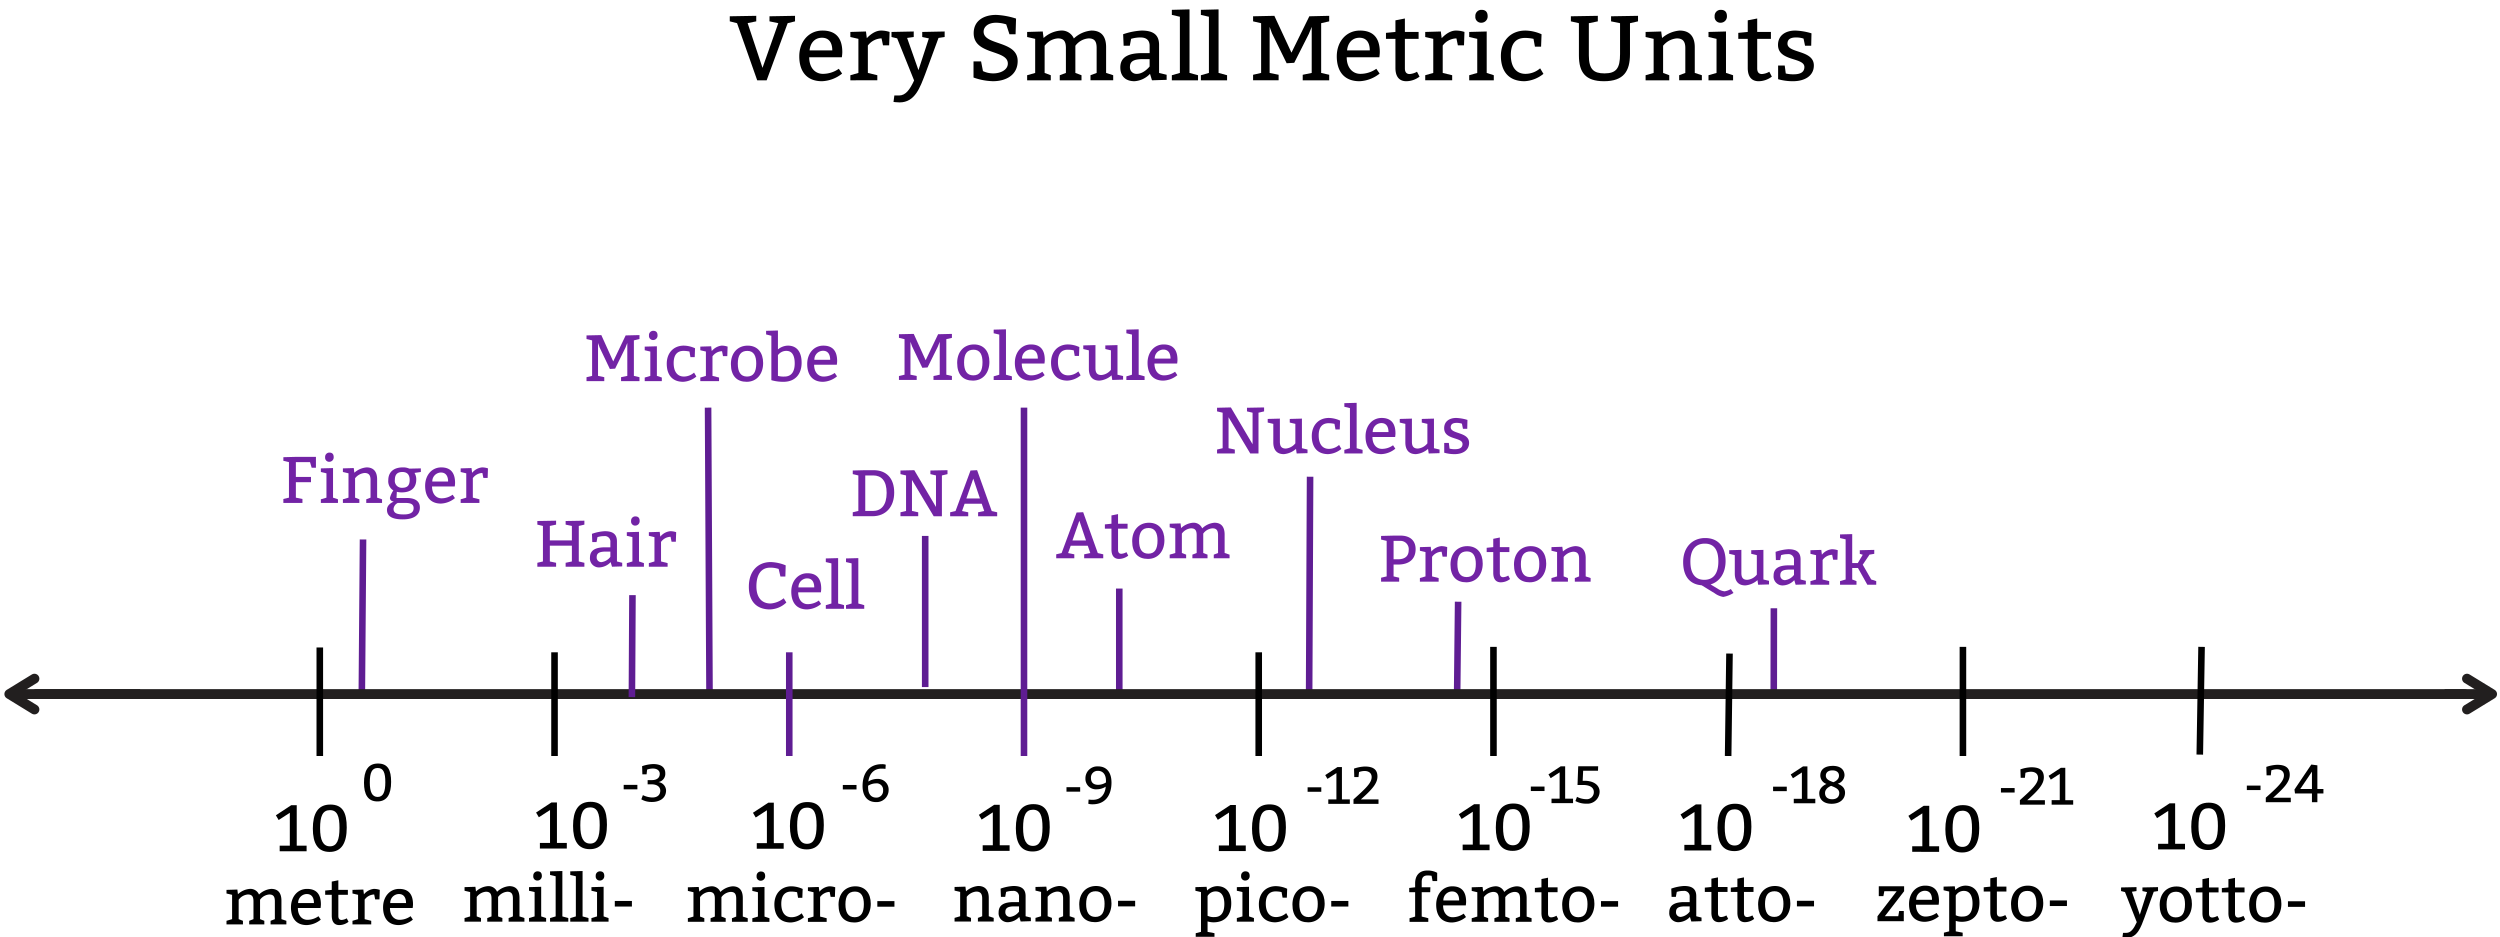 <svg xmlns="http://www.w3.org/2000/svg" width="760" height="285" viewBox="0 0 760 285"><path d="M526.979,180.266a8.869,8.869,0,0,1-3.1,1.2,6.087,6.087,0,0,1-2.6-1.1l-3.981-2.441c-3.581-.26-5.621-2.72-5.621-7.061,0-4.4,2.7-7.3,6.7-7.3s6.2,2.7,6.2,7c0,3.6-1.74,6.262-4.56,7.1l2.16,1.3a4.669,4.669,0,0,0,2.1.8,5.363,5.363,0,0,0,1.9-.7Zm-13.1-9.5c0,3.5,1.4,5.5,4.2,5.5s4.3-1.9,4.3-5.6c0-3.5-1.3-5.4-4.1-5.4S513.875,167.064,513.875,170.764Z" fill="#7223a5"/><path d="M537.777,177.666l-3.3.1-.2-1.4a6.392,6.392,0,0,1-3.7,1.6c-2.2,0-3.2-1.38-3.2-3.581v-5.621l-1.7-.4v-1.1l3.7-.1v7.021c0,1.4.5,2.08,1.8,2.08a4.147,4.147,0,0,0,2.9-1.58v-5.921l-1.7-.4v-1.1l3.7-.1v9l1.7.4Z" fill="#7223a5"/><path d="M539.775,167.764a14.033,14.033,0,0,1,3.9-.8c2.32,0,3.7.8,3.7,3.1v6.1l1.6.4v1.1l-3.1.1-.42-1.4a4.946,4.946,0,0,1-3.281,1.6,2.737,2.737,0,0,1-3-3c0-2.3,1.8-3.1,4.6-3.1h1.6v-1.6a1.663,1.663,0,0,0-1.9-1.8,6.458,6.458,0,0,0-2.021.3l-.28,1.5h-1.3Zm4.2,5.4c-2,0-2.761.5-2.761,1.7a1.387,1.387,0,0,0,1.461,1.5,4.057,4.057,0,0,0,2.7-1.6v-1.6Z" fill="#7223a5"/><path d="M553.856,168.624a4.5,4.5,0,0,1,3.02-1.66,5.7,5.7,0,0,1,1.8.3l-.1,2.9h-1.3l-.3-1.5a3.69,3.69,0,0,0-2.9,1.56v5.942l2,.5v1.1h-5.7v-1.1l1.7-.5v-7.4l-1.7-.4v-1.1l3.3-.1Z" fill="#7223a5"/><path d="M566.275,168.644l-.9-.28v-1.1l4.4-.1v1.2l-1.419.24h-.021l-2.061,3.061,2.582,4.5h.019l1.5.5v1.1h-2.7l-2.86-5.1h-1.741v3.5l1.3.5v1.1h-5v-1.1l1.7-.5v-12.2l-1.7-.4v-1.1l3.7-.1v8.8h1.7Z" fill="#7223a5"/><path d="M421.547,164.424l-1.7-.4v-1.1l3.8-.1h2.1c3,0,4.6,1.6,4.6,4.1,0,3.1-2,4.7-5.4,4.7h-1.3v3.6l1.7.4v1.2h-5.5v-1.2l1.7-.4Zm3.4,5.6c2.2,0,3.3-1,3.3-2.8a2.523,2.523,0,0,0-2.6-2.8h-2v5.6Z" fill="#7223a5"/><path d="M435.127,167.685a4.5,4.5,0,0,1,3.021-1.66,5.675,5.675,0,0,1,1.8.3l-.1,2.9h-1.3l-.3-1.5a3.687,3.687,0,0,0-2.9,1.561v5.941l2,.5v1.1h-5.7v-1.1l1.7-.5v-7.4l-1.7-.4v-1.1l3.3-.1Z" fill="#7223a5"/><path d="M450.748,171.327c0,3.4-2,5.7-5,5.7s-4.8-1.8-4.8-5.4c0-3.4,2.1-5.6,5.1-5.6S450.748,168.126,450.748,171.327Zm-7.7.2c0,2.4.8,3.9,2.8,3.9s2.8-1.4,2.8-4c0-2.2-.7-3.8-2.7-3.8S443.046,168.925,443.046,171.526Z" fill="#7223a5"/><path d="M458.848,167.826h-2.9v6.421c0,.921.44,1.22,1,1.22a3.56,3.56,0,0,0,1.561-.5l.54,1.06a4.62,4.62,0,0,1-2.8,1c-1.2,0-2.3-.66-2.3-2.9v-6.3h-2v-1.3l2-.2V163.8l2-.4v2.92h2.9Z" fill="#7223a5"/><path d="M470.048,171.327c0,3.4-2,5.7-5,5.7s-4.8-1.8-4.8-5.4c0-3.4,2.1-5.6,5.1-5.6S470.048,168.126,470.048,171.327Zm-7.7.2c0,2.4.8,3.9,2.8,3.9s2.8-1.4,2.8-4c0-2.2-.7-3.8-2.7-3.8S462.346,168.925,462.346,171.526Z" fill="#7223a5"/><path d="M475.127,167.645a6.4,6.4,0,0,1,3.721-1.62c2.2,0,3.2,1.4,3.2,3.6v5.6l1.5.5v1.1h-4.8v-1.1l1.3-.5v-5.4c0-1.4-.5-2.1-1.8-2.1a4.138,4.138,0,0,0-2.9,1.6v5.9l1.3.5v1.1h-5v-1.1l1.7-.5v-7.4l-1.7-.4v-1.1l3.3-.1Z" fill="#7223a5"/><path d="M375.383,136.659v1.2h-5.4v-1.2l1.7-.4v-10.8l-1.7-.4v-1.1l4.2-.1,6.6,11.183v-9.582l-1.7-.4v-1.1l5.2-.1v1.2l-1.7.4v12.4h-2.5l-6.6-11.022v9.421Z" fill="#7223a5"/><path d="M397.484,137.759l-3.3.1-.2-1.4a6.386,6.386,0,0,1-3.7,1.6c-2.2,0-3.2-1.38-3.2-3.581v-5.621l-1.7-.4v-1.1l3.7-.1v7.021c0,1.4.5,2.08,1.8,2.08a4.147,4.147,0,0,0,2.9-1.58v-5.922l-1.7-.4v-1.1l3.7-.1v9l1.7.4Z" fill="#7223a5"/><path d="M405.683,128.857a8.253,8.253,0,0,0-1.8-.2c-1.9,0-3,1.2-3,3.7,0,2.7,1.2,4.1,3.1,4.1a4.686,4.686,0,0,0,3.1-1.2l.7,1.2a6.812,6.812,0,0,1-4,1.6c-3.3,0-5-2.1-5-5.5,0-3.2,2-5.5,5.2-5.5a8.578,8.578,0,0,1,3.4.8l-.1,2.7h-1.3Z" fill="#7223a5"/><path d="M414.223,137.859h-5.541v-1.1l1.7-.5v-12.2l-1.7-.4v-1.1l3.741-.1v13.8l1.8.5Z" fill="#7223a5"/><path d="M417.222,132.858c0,2.2,1.18,3.6,2.9,3.6a5.769,5.769,0,0,0,3.361-1.1l.7,1.04a7.137,7.137,0,0,1-4.261,1.66c-3.2,0-4.8-2.1-4.8-5.4,0-3.2,2-5.6,4.9-5.6s4.2,1.7,4.2,4.7a8.745,8.745,0,0,1-.1,1.1Zm4.881-1.5c0-1.5-.58-2.741-2.18-2.741a2.67,2.67,0,0,0-2.621,2.741Z" fill="#7223a5"/><path d="M437.624,137.759l-3.3.1-.2-1.4a6.386,6.386,0,0,1-3.7,1.6c-2.2,0-3.2-1.38-3.2-3.581v-5.621l-1.7-.4v-1.1l3.7-.1v7.021c0,1.4.5,2.08,1.8,2.08a4.147,4.147,0,0,0,2.9-1.58v-5.922l-1.7-.4v-1.1l3.7-.1v9l1.7.4Z" fill="#7223a5"/><path d="M440.662,136.379a6.426,6.426,0,0,0,1.68.18c1.2,0,2.261-.34,2.261-1.581,0-2.16-5.581-1.16-5.581-4.8,0-2.08,1.6-3.12,3.66-3.12a13.122,13.122,0,0,1,3.421.6l-.06,2.7h-1.3l-.319-1.56a4.875,4.875,0,0,0-1.621-.241c-1.02,0-1.78.321-1.78,1.34,0,2.141,5.581,1.32,5.581,4.741,0,2.3-2,3.421-4.4,3.421a10.989,10.989,0,0,1-3.161-.44v-2.96h1.4Z" fill="#7223a5"/><path d="M327.284,155.81l2-.1,4.442,12.423,1.66.379v1.2h-5.8v-1.2l1.86-.379-.759-2.221h-5.2l-.78,2.221,1.881.379v1.2h-5.5v-1.2l1.641-.379Zm.84,2.481-2.1,6.02h4.121Z" fill="#7223a5"/><path d="M342.784,160.711h-2.9v6.422c0,.919.439,1.219,1,1.219a3.544,3.544,0,0,0,1.56-.5l.54,1.061a4.616,4.616,0,0,1-2.8,1c-1.2,0-2.3-.66-2.3-2.9v-6.3h-2v-1.3l2-.2V156.69l2-.4v2.921h2.9Z" fill="#7223a5"/><path d="M353.984,164.212c0,3.4-2,5.7-5,5.7s-4.8-1.8-4.8-5.4c0-3.4,2.1-5.6,5.1-5.6S353.984,161.011,353.984,164.212Zm-7.7.2c0,2.4.8,3.9,2.8,3.9s2.8-1.4,2.8-4c0-2.2-.7-3.8-2.7-3.8S346.282,161.811,346.282,164.412Z" fill="#7223a5"/><path d="M359.064,160.531a5.938,5.938,0,0,1,3.62-1.62,2.8,2.8,0,0,1,2.781,1.72,6.051,6.051,0,0,1,3.721-1.72c2.2,0,3.1,1.4,3.1,3.6v5.6l1.5.5v1.1h-4.8v-1.1l1.3-.5v-5.4c0-1.4-.4-2.1-1.7-2.1a3.827,3.827,0,0,0-2.8,1.6v5.9l1.3.5v1.1h-4.6v-1.1l1.3-.5v-5.4c0-1.4-.4-2.1-1.7-2.1a3.827,3.827,0,0,0-2.8,1.6v5.9l1.3.5v1.1h-5v-1.1l1.7-.5v-7.4l-1.7-.4v-1.1l3.3-.1Z" fill="#7223a5"/><path d="M285.679,103.908l-.6,1.5-3.1,6.3-1.6.1-3.1-6.5-.5-1.4v10l1.9.4v1.2h-5.4v-1.2l1.7-.4v-10.8l-1.7-.4v-1.1l4.5-.1,3.622,8,3.781-7.9,4.2-.1v1.2l-1.7.4v10.8l1.7.4v1.2h-5.6v-1.2l1.9-.4Z" fill="#7223a5"/><path d="M300.778,110.009c0,3.4-2,5.7-5,5.7s-4.8-1.8-4.8-5.4c0-3.4,2.1-5.6,5.1-5.6S300.778,106.808,300.778,110.009Zm-7.7.2c0,2.4.8,3.9,2.8,3.9s2.8-1.4,2.8-4c0-2.2-.7-3.8-2.7-3.8S293.076,107.608,293.076,110.209Z" fill="#7223a5"/><path d="M307.616,115.51h-5.541v-1.1l1.7-.5v-12.2l-1.7-.4v-1.1l3.741-.1v13.8l1.8.5Z" fill="#7223a5"/><path d="M310.615,110.509c0,2.2,1.181,3.6,2.9,3.6a5.766,5.766,0,0,0,3.361-1.1l.7,1.04a7.13,7.13,0,0,1-4.261,1.662c-3.2,0-4.8-2.1-4.8-5.4,0-3.2,2-5.6,4.9-5.6s4.2,1.7,4.2,4.7a8.829,8.829,0,0,1-.1,1.1Zm4.881-1.5c0-1.5-.58-2.74-2.18-2.74a2.671,2.671,0,0,0-2.621,2.74Z" fill="#7223a5"/><path d="M326.416,106.508a8.253,8.253,0,0,0-1.8-.2c-1.9,0-3,1.2-3,3.7,0,2.7,1.2,4.1,3.1,4.1a4.688,4.688,0,0,0,3.1-1.2l.7,1.2a6.81,6.81,0,0,1-4,1.6c-3.3,0-5-2.1-5-5.5,0-3.2,2-5.5,5.2-5.5a8.572,8.572,0,0,1,3.4.8l-.1,2.7h-1.3Z" fill="#7223a5"/><path d="M341.418,115.41l-3.3.1-.2-1.4a6.392,6.392,0,0,1-3.7,1.6c-2.2,0-3.2-1.381-3.2-3.581v-5.622l-1.7-.4v-1.1l3.7-.1v7.021c0,1.4.5,2.08,1.8,2.08a4.147,4.147,0,0,0,2.9-1.58v-5.921l-1.7-.4v-1.1l3.7-.1v9l1.7.4Z" fill="#7223a5"/><path d="M347.956,115.51h-5.541v-1.1l1.7-.5v-12.2l-1.7-.4v-1.1l3.741-.1v13.8l1.8.5Z" fill="#7223a5"/><path d="M350.955,110.509c0,2.2,1.181,3.6,2.9,3.6a5.766,5.766,0,0,0,3.361-1.1l.7,1.04a7.13,7.13,0,0,1-4.261,1.662c-3.2,0-4.8-2.1-4.8-5.4,0-3.2,2-5.6,4.9-5.6s4.2,1.7,4.2,4.7a8.829,8.829,0,0,1-.1,1.1Zm4.881-1.5c0-1.5-.58-2.74-2.18-2.74a2.67,2.67,0,0,0-2.621,2.74Z" fill="#7223a5"/><path d="M260.939,144.532l-1.7-.4v-1.1l3.8-.1h2.5c3.9,0,6.3,2.4,6.3,6.8s-2.6,7.2-6.6,7.2h-6v-1.2l1.7-.4Zm4.4,10.8c2.5,0,4.2-1.7,4.2-5.5,0-3.7-1.6-5.3-4.1-5.3h-2.4v10.8Z" fill="#7223a5"/><path d="M279.139,155.734v1.2h-5.4v-1.2l1.7-.4v-10.8l-1.7-.4v-1.1l4.2-.1,6.6,11.183v-9.582l-1.7-.4v-1.1l5.2-.1v1.2l-1.7.4v12.4h-2.5l-6.6-11.022v9.422Z" fill="#7223a5"/><path d="M295.039,143.032l2-.1,4.442,12.423,1.66.38v1.2h-5.8v-1.2l1.86-.38-.759-2.221h-5.2l-.78,2.221,1.881.38v1.2h-5.5v-1.2l1.641-.38Zm.84,2.48-2.1,6.021H297.9Z" fill="#7223a5"/><path d="M236.71,172.964a7.949,7.949,0,0,0-2.56-.4c-2.7,0-4.2,2-4.2,5.7,0,3.6,1.8,5.2,4.3,5.2a7.2,7.2,0,0,0,4-1.6l.8,1.3a7.5,7.5,0,0,1-5,2.1c-4,0-6.4-2.4-6.4-6.9,0-4.6,2.6-7.5,6.7-7.5a13.135,13.135,0,0,1,4.5,1l-.1,3.4h-1.5Z" fill="#7223a5"/><path d="M242.649,180.065c0,2.2,1.18,3.6,2.9,3.6a5.769,5.769,0,0,0,3.361-1.1l.7,1.04a7.133,7.133,0,0,1-4.26,1.66c-3.2,0-4.8-2.1-4.8-5.4,0-3.2,2-5.6,4.9-5.6s4.2,1.7,4.2,4.7a8.8,8.8,0,0,1-.1,1.1Zm4.88-1.5c0-1.5-.58-2.741-2.179-2.741a2.67,2.67,0,0,0-2.621,2.741Z" fill="#7223a5"/><path d="M256.589,185.066h-5.541v-1.1l1.7-.5v-12.2l-1.7-.4v-1.1l3.741-.1v13.8l1.8.5Z" fill="#7223a5"/><path d="M262.729,185.066h-5.541v-1.1l1.7-.5v-12.2l-1.7-.4v-1.1l3.741-.1v13.8l1.8.5Z" fill="#7223a5"/><path d="M190.7,104.269l-.6,1.5-3.1,6.3-1.6.1-3.1-6.5-.5-1.4v10l1.9.4v1.2h-5.4v-1.2l1.7-.4v-10.8l-1.7-.4v-1.1l4.5-.1,3.621,8,3.781-7.9,4.2-.1v1.2l-1.7.4v10.8l1.7.4v1.2h-5.6v-1.2l1.9-.4Z" fill="#7223a5"/><path d="M201.193,115.872h-5.2v-1.1l1.7-.5v-7.4l-1.7-.4v-1.1l3.7-.1v9l1.5.5Zm-2.6-15.3c.8,0,1.3.4,1.3,1.4a1.347,1.347,0,0,1-1.3,1.4,1.239,1.239,0,0,1-1.3-1.4A1.288,1.288,0,0,1,198.593,100.568Z" fill="#7223a5"/><path d="M209.593,106.87a8.253,8.253,0,0,0-1.8-.2c-1.9,0-3,1.2-3,3.7,0,2.7,1.2,4.1,3.1,4.1a4.688,4.688,0,0,0,3.1-1.2l.7,1.2a6.806,6.806,0,0,1-4,1.6c-3.3,0-5-2.1-5-5.5,0-3.2,2-5.5,5.2-5.5a8.57,8.57,0,0,1,3.4.8l-.1,2.7h-1.3Z" fill="#7223a5"/><path d="M216.373,106.729a4.5,4.5,0,0,1,3.021-1.66,5.675,5.675,0,0,1,1.8.3l-.1,2.9h-1.3l-.3-1.5a3.687,3.687,0,0,0-2.9,1.561v5.941l2,.5v1.1h-5.7v-1.1l1.7-.5v-7.4l-1.7-.4v-1.1l3.3-.1Z" fill="#7223a5"/><path d="M231.994,110.371c0,3.4-2,5.7-5,5.7s-4.8-1.8-4.8-5.4c0-3.4,2.1-5.6,5.1-5.6S231.994,107.17,231.994,110.371Zm-7.7.2c0,2.4.8,3.9,2.8,3.9s2.8-1.4,2.8-4c0-2.2-.7-3.8-2.7-3.8S224.292,107.969,224.292,110.57Z" fill="#7223a5"/><path d="M236.493,106.229a4.916,4.916,0,0,1,3-1.16c2.9,0,4.2,2.1,4.2,5.2,0,3.4-1.9,5.8-5.5,5.8a12.808,12.808,0,0,1-3.7-.5v-13.5l-1.6-.4v-1.1l3.6-.1Zm0,8.042a6.435,6.435,0,0,0,2,.2c2.321,0,3.1-1.8,3.1-4s-.7-3.8-2.5-3.8a3.107,3.107,0,0,0-2.6,1.3Z" fill="#7223a5"/><path d="M247.492,110.871c0,2.2,1.181,3.6,2.9,3.6a5.769,5.769,0,0,0,3.361-1.1l.7,1.04a7.132,7.132,0,0,1-4.261,1.661c-3.2,0-4.8-2.1-4.8-5.4,0-3.2,2-5.6,4.9-5.6s4.2,1.7,4.2,4.7a8.855,8.855,0,0,1-.1,1.1Zm4.881-1.5c0-1.5-.58-2.74-2.18-2.74a2.67,2.67,0,0,0-2.621,2.74Z" fill="#7223a5"/><path d="M163.353,171.086l1.7-.4v-10.8l-1.7-.4v-1.1l5.7-.1v1.2l-1.9.4v4.4h6.7v-4.4l-1.9-.4v-1.1l5.7-.1v1.2l-1.7.4v10.8l1.7.4v1.2h-5.7v-1.2l1.9-.4v-4.8h-6.7v4.8l1.9.4v1.2h-5.7Z" fill="#7223a5"/><path d="M179.953,162.284a14.019,14.019,0,0,1,3.9-.8c2.32,0,3.7.8,3.7,3.1v6.1l1.6.4v1.1l-3.1.1-.42-1.4a4.946,4.946,0,0,1-3.281,1.6,2.737,2.737,0,0,1-3-3c0-2.3,1.8-3.1,4.6-3.1h1.6v-1.6a1.664,1.664,0,0,0-1.9-1.8,6.436,6.436,0,0,0-2.02.3l-.28,1.5h-1.3Zm4.2,5.4c-2,0-2.76.5-2.76,1.7a1.386,1.386,0,0,0,1.461,1.5,4.058,4.058,0,0,0,2.7-1.6v-1.6Z" fill="#7223a5"/><path d="M195.753,172.286h-5.2v-1.1l1.7-.5v-7.4l-1.7-.4v-1.1l3.7-.1v9l1.5.5Zm-2.6-15.3c.8,0,1.3.4,1.3,1.4a1.346,1.346,0,0,1-1.3,1.4,1.238,1.238,0,0,1-1.3-1.4A1.288,1.288,0,0,1,193.152,156.982Z" fill="#7223a5"/><path d="M200.733,163.143a4.505,4.505,0,0,1,3.021-1.66,5.685,5.685,0,0,1,1.8.3l-.1,2.9h-1.3l-.3-1.5a3.691,3.691,0,0,0-2.9,1.561v5.941l2,.5v1.1h-5.7v-1.1l1.7-.5v-7.4l-1.7-.4v-1.1l3.3-.1Z" fill="#7223a5"/><path d="M94.543,144.988v1.6h-4.6v4.7l2,.4v1.2h-5.8v-1.2l1.7-.4v-10.8l-1.7-.4v-1.1l3.8-.1h6.1v3.3h-1.3l-.5-1.7h-4.3v4.5Z" fill="#7223a5"/><path d="M102.741,152.889h-5.2v-1.1l1.7-.5v-7.4l-1.7-.4v-1.1l3.7-.1v9l1.5.5Zm-2.6-15.3c.8,0,1.3.4,1.3,1.4a1.346,1.346,0,0,1-1.3,1.4,1.239,1.239,0,0,1-1.3-1.4A1.288,1.288,0,0,1,100.141,137.587Z" fill="#7223a5"/><path d="M107.722,143.708a6.393,6.393,0,0,1,3.72-1.62c2.2,0,3.2,1.4,3.2,3.6v5.6l1.5.5v1.1h-4.8v-1.1l1.3-.5v-5.4c0-1.4-.5-2.1-1.8-2.1a4.142,4.142,0,0,0-2.9,1.6v5.9l1.3.5v1.1h-5v-1.1l1.7-.5v-7.4l-1.7-.4v-1.1l3.3-.1Z" fill="#7223a5"/><path d="M126,143.767a3.56,3.56,0,0,1,.54,2.021c0,2.7-1.8,3.9-4.4,3.9a5.7,5.7,0,0,1-1.5-.181l-.1,1.881h3.1c2.6,0,4,1,4,2.9,0,2.2-1.7,3.6-5.2,3.6-2.8,0-4.8-.7-4.8-2.9,0-1.8,2.1-2.5,2.1-2.5s-1.2-.1-1.2-1.141a7.288,7.288,0,0,1,1.04-2.26,3.234,3.234,0,0,1-1.541-3.1c0-2.6,1.8-3.9,4.4-3.9a4.508,4.508,0,0,1,2,.379l3.5-.08v1.1Zm-5.061,9.122a2.25,2.25,0,0,0-1.3,1.8c0,1.4,1.2,1.7,3.1,1.7,2,0,3-.6,3-1.9s-1-1.6-2.6-1.6Zm-.9-7a2.107,2.107,0,0,0,2.2,2.4c1.6,0,2.3-.7,2.3-2.4,0-1.5-.7-2.4-2.2-2.4C120.741,143.488,120.041,144.288,120.041,145.888Z" fill="#7223a5"/><path d="M131.341,147.888c0,2.2,1.181,3.6,2.9,3.6a5.774,5.774,0,0,0,3.362-1.1l.7,1.04a7.135,7.135,0,0,1-4.261,1.661c-3.2,0-4.8-2.1-4.8-5.4,0-3.2,2-5.6,4.9-5.6s4.2,1.7,4.2,4.7a8.719,8.719,0,0,1-.1,1.1Zm4.881-1.5c0-1.5-.58-2.741-2.18-2.741a2.67,2.67,0,0,0-2.621,2.741Z" fill="#7223a5"/><path d="M143.522,143.748a4.5,4.5,0,0,1,3.02-1.66,5.7,5.7,0,0,1,1.8.3l-.1,2.9h-1.3l-.3-1.5a3.69,3.69,0,0,0-2.9,1.56v5.941l2,.5v1.1h-5.7v-1.1l1.7-.5v-7.4l-1.7-.4v-1.1l3.3-.1Z" fill="#7223a5"/><line x1="110.356" y1="164.995" x2="110" y2="210.268" fill="none" stroke="#5f1d93" stroke-linecap="square" stroke-miterlimit="10" stroke-width="2"/><line x1="340.26" y1="179.92" x2="340.26" y2="210.233" fill="none" stroke="#5f1d93" stroke-linecap="square" stroke-miterlimit="10" stroke-width="2"/><line x1="398.26" y1="145.92" x2="397.985" y2="208.867" fill="none" stroke="#5f1d93" stroke-linecap="square" stroke-miterlimit="10" stroke-width="2"/><line x1="215.26" y1="124.92" x2="215.687" y2="210.088" fill="none" stroke="#5f1d93" stroke-linecap="square" stroke-miterlimit="10" stroke-width="2"/><line x1="443.26" y1="183.92" x2="442.985" y2="209.527" fill="none" stroke="#5f1d93" stroke-linecap="square" stroke-miterlimit="10" stroke-width="2"/><line x1="539.259" y1="184.92" x2="539.221" y2="211.192" fill="none" stroke="#5f1d93" stroke-miterlimit="10" stroke-width="2"/><path d="M221.85,4.951l8.05-.14v1.68l-2.617.532L231.8,20.631l4.8-13.58-2.674-.56V4.951l7.762-.14v1.68l-2.243.56-6.38,17.36h-2.875l-6.123-17.36-2.215-.56Z"/><path d="M246,17.411c0,3.08,1.695,5.04,4.168,5.04a8.425,8.425,0,0,0,4.83-1.54l1.006,1.456a10.391,10.391,0,0,1-6.123,2.323c-4.6,0-6.9-2.939-6.9-7.559,0-4.48,2.875-7.84,7.043-7.84s6.038,2.38,6.038,6.58a12.028,12.028,0,0,1-.144,1.54Zm7.014-2.1c0-2.1-.833-3.836-3.133-3.836s-3.594,1.736-3.766,3.836Z"/><path d="M263.512,11.615c.719-.784,2.387-2.324,4.341-2.324a8.365,8.365,0,0,1,2.587.42l-.143,4.06h-1.869l-.432-2.1a5.331,5.331,0,0,0-4.168,2.184v8.316l2.875.7v1.54H258.51v-1.54l2.443-.7V11.811l-2.443-.56V9.711l4.743-.14Z"/><path d="M279.211,21.331l3.162-9.66-2.013-.42V9.711l6.814-.14v1.68l-1.869.28-4.082,11.088c-1.524,3.891-3.018,8.512-7.762,8.512-.719,0-1.84-.14-1.84-.14l.259-1.96h1.437c2.013,0,3.306-1.849,4.572-4.565l-5.147-12.8-1.724-.42V9.711l6.756-.14v1.68l-2.013.28Z"/><path d="M298.82,21.611a7.232,7.232,0,0,0,3.163.7c2.1,0,4.4-1.007,4.4-2.995C306.381,15,296,16.8,296,10.1c0-3.92,3.219-5.572,6.812-5.572a22.979,22.979,0,0,1,6.067,1.12l-.145,4.76H306.87l-.977-3a10.628,10.628,0,0,0-3.047-.5c-2.588,0-3.824,1.316-3.824,2.716,0,4.256,10.349,2.632,10.349,8.932,0,4.2-3.478,6.131-7.5,6.131a18.81,18.81,0,0,1-5.922-1.119v-4.9h2.3Z"/><path d="M317.25,11.559a8.638,8.638,0,0,1,5.2-2.268,4.027,4.027,0,0,1,4,2.408A8.792,8.792,0,0,1,331.8,9.291c3.162,0,4.456,1.96,4.456,5.04v7.84l2.155.7v1.54h-6.9v-1.54l1.868-.7v-7.56c0-1.96-.575-2.94-2.443-2.94a5.51,5.51,0,0,0-4.025,2.24v8.26l1.868.7v1.54h-6.612v-1.54l1.869-.7v-7.56c0-1.96-.575-2.94-2.443-2.94a5.519,5.519,0,0,0-4.026,2.24v8.26l1.87.7v1.54h-7.188v-1.54l2.443-.7V11.811l-2.443-.56V9.711l4.744-.14Z"/><path d="M341.433,10.411a20.611,20.611,0,0,1,5.605-1.12c3.335,0,5.319,1.12,5.319,4.34v8.54l2.3.559v1.54l-4.455.141-.6-1.96a7.172,7.172,0,0,1-4.714,2.239c-2.733,0-4.313-1.539-4.313-4.2,0-3.22,2.587-4.34,6.612-4.34h2.3v-2.24c0-1.68-1.007-2.52-2.733-2.52a9.456,9.456,0,0,0-2.9.42l-.4,2.1h-1.869Zm6.036,7.56c-2.874,0-3.967.7-3.967,2.38a1.966,1.966,0,0,0,2.1,2.1c2.155,0,3.881-2.24,3.881-2.24v-2.24Z"/><path d="M364.2,24.411H356.24v-1.54l2.444-.7V5.091l-2.444-.56V2.991l5.375-.14v19.32l2.588.7Z"/><path d="M373.03,24.411h-7.963v-1.54l2.444-.7V5.091l-2.444-.56V2.991l5.376-.14v19.32l2.587.7Z"/><path d="M398.762,8.171l-.862,2.1-4.457,8.82-2.3.14-4.457-9.1-.719-1.96v14l2.731.559v1.681h-7.761V22.73l2.443-.559V7.051l-2.443-.56V4.951l6.467-.14,5.2,11.2,5.434-11.06,6.037-.14v1.68l-2.443.56v15.12l2.443.559v1.681h-8.049V22.73l2.731-.559Z"/><path d="M409.4,17.411c0,3.08,1.7,5.04,4.169,5.04a8.424,8.424,0,0,0,4.829-1.54l1.006,1.456a10.388,10.388,0,0,1-6.123,2.323c-4.6,0-6.9-2.939-6.9-7.559,0-4.48,2.875-7.84,7.043-7.84s6.037,2.38,6.037,6.58a12.028,12.028,0,0,1-.144,1.54Zm7.015-2.1c0-2.1-.834-3.836-3.134-3.836s-3.593,1.736-3.766,3.836Z"/><path d="M431.254,11.811h-4.168V20.8c0,1.288.633,1.708,1.438,1.708a5.208,5.208,0,0,0,2.242-.7l.775,1.484a6.742,6.742,0,0,1-4.023,1.4c-1.726,0-3.307-.924-3.307-4.059v-8.82h-2.875V9.991l2.875-.28V6.183l2.875-.56V9.711h4.168Z"/><path d="M438.27,11.615c.718-.784,2.386-2.324,4.341-2.324a8.357,8.357,0,0,1,2.587.42l-.143,4.06h-1.869l-.431-2.1a5.333,5.333,0,0,0-4.169,2.184v8.316l2.875.7v1.54h-8.193v-1.54l2.443-.7V11.811l-2.443-.56V9.711l4.744-.14Z"/><path d="M454.113,24.411h-7.474v-1.54l2.443-.7V11.811l-2.443-.56V9.711l5.318-.14v12.6l2.156.7Zm-3.738-21.42c1.15,0,1.869.56,1.869,1.96a1.908,1.908,0,0,1-1.869,1.96,1.755,1.755,0,0,1-1.868-1.96A1.825,1.825,0,0,1,450.375,2.991Z"/><path d="M466.188,11.811a12.162,12.162,0,0,0-2.587-.28c-2.732,0-4.312,1.68-4.312,5.18,0,3.78,1.725,5.74,4.455,5.74a6.821,6.821,0,0,0,4.456-1.68l1.007,1.68a9.92,9.92,0,0,1-5.75,2.239c-4.744,0-7.187-2.939-7.187-7.7,0-4.48,2.875-7.7,7.474-7.7a12.574,12.574,0,0,1,4.887,1.12l-.143,3.78h-1.869Z"/><path d="M495.514,16.431c0,5.18-1.868,8.259-7.906,8.259-5.605,0-7.618-2.659-7.618-7.839v-9.8l-2.443-.56V4.951l8.193-.14v1.68l-2.731.56v9.8c0,4.2,1.437,5.459,4.743,5.459,3.594,0,4.744-1.539,4.744-5.879V7.051l-2.731-.56V4.951l8.192-.14v1.68l-2.443.56Z"/><path d="M505.264,11.559a9.3,9.3,0,0,1,5.347-2.268c3.163,0,4.6,1.96,4.6,5.04v7.84l2.156.7v1.54h-6.9v-1.54l1.869-.7v-7.56c0-1.96-.719-2.94-2.588-2.94a5.974,5.974,0,0,0-4.168,2.24v8.26l1.869.7v1.54h-7.187v-1.54l2.443-.7V11.811l-2.443-.56V9.711l4.743-.14Z"/><path d="M526.858,24.411h-7.475v-1.54l2.443-.7V11.811l-2.443-.56V9.711l5.318-.14v12.6l2.157.7Zm-3.739-21.42c1.151,0,1.869.56,1.869,1.96a1.907,1.907,0,0,1-1.869,1.96,1.755,1.755,0,0,1-1.868-1.96A1.825,1.825,0,0,1,523.119,2.991Z"/><path d="M538.358,11.811H534.19V20.8c0,1.288.632,1.708,1.437,1.708a5.208,5.208,0,0,0,2.242-.7l.776,1.484a6.743,6.743,0,0,1-4.024,1.4c-1.725,0-3.306-.924-3.306-4.059v-8.82H528.44V9.991l2.875-.28V6.183l2.875-.56V9.711h4.168Z"/><path d="M542.873,22.339a9.452,9.452,0,0,0,2.414.252c1.725,0,3.248-.476,3.248-2.212,0-3.024-8.019-1.624-8.019-6.72,0-2.912,2.3-4.368,5.259-4.368a19.3,19.3,0,0,1,4.916.84l-.085,3.78h-1.869l-.46-2.184a7.187,7.187,0,0,0-2.328-.336c-1.466,0-2.558.448-2.558,1.876,0,3,8.019,1.848,8.019,6.636,0,3.22-2.875,4.787-6.324,4.787a16.2,16.2,0,0,1-4.542-.615V19.931h2.013Z"/><polyline points="749.183 210.997 737.771 210.997 11.035 210.997" fill="none" stroke="#221f1f" stroke-linecap="round" stroke-miterlimit="10" stroke-width="3"/><polyline points="10.468 215.679 2.836 210.996 10.468 206.315" fill="none" stroke="#221f1f" stroke-linecap="round" stroke-linejoin="round" stroke-width="3"/><line x1="42.595" y1="210.997" x2="3.661" y2="210.996" fill="none" stroke="#221f1f" stroke-miterlimit="10" stroke-width="3"/><polyline points="749.964 206.315 757.596 210.997 749.964 215.679" fill="none" stroke="#221f1f" stroke-linecap="round" stroke-linejoin="round" stroke-width="3"/><line x1="743.158" y1="210.996" x2="756.77" y2="210.997" fill="none" stroke="#221f1f" stroke-miterlimit="10" stroke-width="3"/><line x1="168.577" y1="199.301" x2="168.577" y2="228.824" fill="none" stroke="#000" stroke-linecap="square" stroke-miterlimit="10" stroke-width="2"/><line x1="239.935" y1="199.301" x2="239.935" y2="228.824" fill="none" stroke="#5f1d93" stroke-linecap="square" stroke-miterlimit="10" stroke-width="2"/><line x1="311.294" y1="124.92" x2="311.294" y2="228.824" fill="none" stroke="#5f1d93" stroke-linecap="square" stroke-miterlimit="10" stroke-width="2"/><line x1="382.652" y1="199.301" x2="382.652" y2="228.824" fill="none" stroke="#000" stroke-linecap="square" stroke-miterlimit="10" stroke-width="2"/><line x1="454.01" y1="197.647" x2="454.01" y2="228.824" fill="none" stroke="#000" stroke-linecap="square" stroke-miterlimit="10" stroke-width="2"/><line x1="525.751" y1="199.683" x2="525.368" y2="228.824" fill="none" stroke="#000" stroke-linecap="square" stroke-miterlimit="10" stroke-width="2"/><line x1="596.728" y1="197.647" x2="596.728" y2="228.824" fill="none" stroke="#000" stroke-linecap="square" stroke-miterlimit="10" stroke-width="2"/><line x1="97.219" y1="197.833" x2="97.219" y2="228.824" fill="none" stroke="#000" stroke-linecap="square" stroke-miterlimit="10" stroke-width="2"/><line x1="669.26" y1="197.647" x2="668.75" y2="228.399" fill="none" stroke="#000" stroke-linecap="square" stroke-miterlimit="10" stroke-width="2"/><path d="M512.04,256.838h3.08v-10l-3.4,2.2-.84-1.441,4.661-3.06h1.68v12.3h3v1.7H512.04Z"/><path d="M532.422,251.337c0,4.7-1.6,7.4-5.2,7.4s-5.1-2.6-5.1-7.1,1.5-7.3,5.3-7.3S532.422,246.836,532.422,251.337Zm-8.1.2c0,3.6.9,5.5,3,5.5s2.9-1.9,2.9-5.6c0-3.6-.7-5.4-2.9-5.4S524.32,247.836,524.32,251.536Z"/><path d="M444.647,256.767h3.08v-10l-3.4,2.2-.84-1.441,4.662-3.06h1.679v12.3h3v1.7h-8.181Z"/><path d="M465.028,251.266c0,4.7-1.6,7.4-5.2,7.4s-5.1-2.6-5.1-7.1,1.5-7.3,5.3-7.3S465.028,246.765,465.028,251.266Zm-8.1.2c0,3.6.9,5.5,3,5.5s2.9-1.9,2.9-5.6c0-3.6-.7-5.4-2.9-5.4S456.927,247.765,456.927,251.466Z"/><path d="M543.18,240.509h-4.162v-1.36h4.162Z"/><path d="M545.306,242.831h2.466v-8l-2.722,1.761-.672-1.153,3.73-2.448h1.344v9.844h2.4v1.36h-6.547Z"/><path d="M558.669,238.253c1.185.5,2.225,1.216,2.225,2.737,0,1.921-1.521,3.361-4.082,3.361-2.481,0-3.761-1.36-3.761-3.2,0-1.777,1.776-2.642,2.208-2.833a2.745,2.745,0,0,1-1.889-2.529c0-2,1.521-2.961,3.842-2.961s3.521,1.2,3.521,2.881A2.85,2.85,0,0,1,558.669,238.253Zm-2.018.64c-.416.192-1.84.817-1.84,2.177,0,1.2.8,1.9,2.161,1.9s2.161-.7,2.161-1.9S557.948,239.405,556.651,238.893Zm.689-1.1c.528-.193,1.713-.8,1.713-2,0-.961-.721-1.6-2-1.6s-2,.64-2,1.6C555.051,236.94,556.172,237.373,557.34,237.789Z"/><path d="M469.533,240.475h-4.162v-1.36h4.162Z"/><path d="M471.659,242.8h2.466v-8l-2.722,1.76-.671-1.152,3.729-2.448h1.345V242.8h2.4v1.36h-6.547Z"/><path d="M481.133,237.354h.512c2.913,0,4.642,1.361,4.642,3.362a3.721,3.721,0,0,1-4,3.6,6.789,6.789,0,0,1-3.361-.8l.48-1.28a6.382,6.382,0,0,0,2.8.721,2.141,2.141,0,0,0,2.321-2.161c0-1.441-1.281-2.162-3.282-2.162h-1.68l.209-5.681h6.066l-.049,1.36h-4.514Z"/><path d="M370.531,257.029h3.08v-10l-3.4,2.2-.84-1.44,4.661-3.061h1.68v12.3h3v1.7h-8.182Z"/><path d="M390.913,251.528c0,4.7-1.6,7.4-5.2,7.4s-5.1-2.6-5.1-7.1,1.5-7.3,5.3-7.3S390.913,247.027,390.913,251.528Zm-8.1.2c0,3.6.9,5.5,3,5.5s2.9-1.9,2.9-5.6c0-3.6-.7-5.4-2.9-5.4S382.812,248.027,382.812,251.727Z"/><path d="M298.737,256.955h3.08v-10l-3.4,2.2-.84-1.44,4.661-3.061h1.68v12.3h3v1.7h-8.182Z"/><path d="M319.119,251.454c0,4.7-1.6,7.4-5.2,7.4s-5.1-2.6-5.1-7.1,1.5-7.3,5.3-7.3S319.119,246.953,319.119,251.454Zm-8.1.2c0,3.6.9,5.5,3,5.5s2.9-1.9,2.9-5.6c0-3.6-.7-5.4-2.9-5.4S311.018,247.953,311.018,251.653Z"/><path d="M401.673,240.7h-4.162v-1.36h4.162Z"/><path d="M403.8,243.02h2.466v-8l-2.722,1.761-.672-1.152,3.73-2.449h1.344v9.844h2.4v1.361H403.8Z"/><path d="M411.463,243.02c3.761-3.361,5.521-5.042,5.521-6.8,0-1.121-.8-1.84-2.16-1.84a5.1,5.1,0,0,0-1.68.32l-.161,1.52H411.7l-.08-2.561a11.435,11.435,0,0,1,3.282-.64c2.4,0,3.841.8,3.841,3.041,0,2.081-1.6,3.922-5.042,6.963h5.363v1.361h-7.6Z"/><path d="M328.372,240.666H324.21v-1.361h4.162Z"/><path d="M330.931,243.067a10.064,10.064,0,0,0,1.28.08c3.842,0,3.922-4,3.922-4a5.071,5.071,0,0,1-2.721.8,3.19,3.19,0,0,1-3.441-3.282,3.612,3.612,0,0,1,3.841-3.681c2.8,0,4.082,2.08,4.082,4.882,0,3.842-1.841,6.643-5.763,6.643a4.4,4.4,0,0,1-1.28-.161Zm5.282-5.683c0-2.161-1.12-3.041-2.4-3.041a2.017,2.017,0,0,0-2.161,2.162c0,1.44.8,2.08,2.241,2.08a4.541,4.541,0,0,0,2.321-.72Z"/><path d="M230.058,256.321h3.08v-10l-3.4,2.2-.839-1.44,4.661-3.061h1.679v12.3h3v1.7h-8.181Z"/><path d="M250.44,250.82c0,4.7-1.6,7.4-5.2,7.4s-5.1-2.6-5.1-7.1,1.5-7.3,5.3-7.3S250.44,246.319,250.44,250.82Zm-8.1.2c0,3.6.9,5.5,3,5.5s2.9-1.9,2.9-5.6c0-3.6-.7-5.4-2.9-5.4S242.338,247.319,242.338,251.019Z"/><path d="M164.128,256.249h3.08v-10l-3.4,2.2-.84-1.44,4.661-3.061h1.68v12.3h3v1.7h-8.182Z"/><path d="M184.51,250.748c0,4.7-1.6,7.4-5.2,7.4s-5.1-2.6-5.1-7.1,1.5-7.3,5.3-7.3S184.51,246.247,184.51,250.748Zm-8.1.2c0,3.6.9,5.5,3,5.5s2.9-1.9,2.9-5.6c0-3.6-.7-5.4-2.9-5.4S176.408,247.247,176.408,250.947Z"/><path d="M260.38,239.99h-4.162v-1.36h4.162Z"/><path d="M269.181,233.748a8.06,8.06,0,0,0-1.2-.08c-3.762,0-4,3.922-4,3.922a5.075,5.075,0,0,1,2.721-.8,3.253,3.253,0,0,1,3.442,3.361,3.66,3.66,0,0,1-3.842,3.682c-2.8,0-4.082-2.081-4.082-4.882,0-3.842,1.921-6.643,5.843-6.643a3.538,3.538,0,0,1,1.2.16Zm-5.282,5.6c0,2.241,1.121,3.121,2.4,3.121a2.017,2.017,0,0,0,2.161-2.161,1.968,1.968,0,0,0-2.241-2.161,4.542,4.542,0,0,0-2.321.721Z"/><path d="M193.765,239.957H189.6V238.6h4.162Z"/><path d="M198.164,237.156c1.441,0,2.4-.641,2.4-1.921,0-.961-.8-1.6-2.082-1.6a5.267,5.267,0,0,0-1.76.321l-.16,1.44h-1.281l-.08-2.481a11.562,11.562,0,0,1,3.362-.64c2.16,0,3.681.8,3.681,2.8a2.537,2.537,0,0,1-2.081,2.673,2.677,2.677,0,0,1,2.32,2.529c0,2.641-2.32,3.522-4.241,3.522a6.29,6.29,0,0,1-3.281-.8l.48-1.281a6.954,6.954,0,0,0,2.881.721c1.441,0,2.4-.721,2.4-2.081,0-1.2-1.04-1.921-2.641-1.921h-1.2v-1.28Z"/><path d="M656.06,256.51h3.08v-10l-3.4,2.2-.839-1.441,4.661-3.06h1.679v12.3h3v1.7H656.06Z"/><path d="M676.441,251.009c0,4.7-1.6,7.4-5.2,7.4s-5.1-2.6-5.1-7.1,1.5-7.3,5.3-7.3S676.441,246.508,676.441,251.009Zm-8.1.2c0,3.6.9,5.5,3,5.5s2.9-1.9,2.9-5.6c0-3.6-.7-5.4-2.9-5.4S668.34,247.508,668.34,251.209Z"/><path d="M687.2,240.18h-4.162v-1.36H687.2Z"/><path d="M688.8,242.5c3.761-3.362,5.521-5.042,5.521-6.8,0-1.121-.8-1.841-2.16-1.841a5.1,5.1,0,0,0-1.68.32l-.161,1.521h-1.281l-.08-2.562a11.451,11.451,0,0,1,3.282-.639c2.4,0,3.841.8,3.841,3.041,0,2.081-1.6,3.922-5.042,6.963H696.4v1.36h-7.6Z"/><path d="M704.481,239.86h1.84v1.361h-1.84v2.641h-1.649v-2.641h-5.154l-.16-1.2,5.122-7.6,1.841.24Zm-1.649-5.282-3.554,5.282h3.554Z"/><path d="M650.5,278.088l2.2-6.9-1.4-.3v-1.1l4.741-.1v1.2l-1.3.2-2.841,7.922c-1.06,2.78-2.1,6.081-5.4,6.081-.5,0-1.28-.1-1.28-.1l.18-1.4h1c1.4,0,2.3-1.321,3.18-3.261L646,271.186l-1.2-.3v-1.1l4.7-.1v1.2l-1.4.2Z"/><path d="M666.341,274.787c0,3.4-2,5.7-5,5.7s-4.8-1.8-4.8-5.4c0-3.4,2.1-5.6,5.1-5.6S666.341,271.586,666.341,274.787Zm-7.7.2c0,2.4.8,3.9,2.8,3.9s2.8-1.4,2.8-4c0-2.2-.7-3.8-2.7-3.8S658.639,272.386,658.639,274.987Z"/><path d="M674.441,271.286h-2.9v6.422c0,.92.44,1.219,1,1.219a3.547,3.547,0,0,0,1.561-.5l.54,1.061a4.621,4.621,0,0,1-2.8,1c-1.2,0-2.3-.66-2.3-2.9v-6.3h-2v-1.3l2-.2v-2.521l2-.4v2.921h2.9Z"/><path d="M682.34,271.286h-2.9v6.422c0,.92.439,1.219,1,1.219a3.544,3.544,0,0,0,1.56-.5l.54,1.061a4.619,4.619,0,0,1-2.8,1c-1.2,0-2.3-.66-2.3-2.9v-6.3h-2v-1.3l2-.2v-2.521l2-.4v2.921h2.9Z"/><path d="M693.541,274.787c0,3.4-2,5.7-5,5.7s-4.8-1.8-4.8-5.4c0-3.4,2.1-5.6,5.1-5.6S693.541,271.586,693.541,274.787Zm-7.7.2c0,2.4.8,3.9,2.8,3.9s2.8-1.4,2.8-4c0-2.2-.7-3.8-2.7-3.8S685.839,272.386,685.839,274.987Z"/><path d="M700.739,275.687h-5.2v-1.7h5.2Z"/><path d="M144.7,271.008a5.941,5.941,0,0,1,3.62-1.621,2.8,2.8,0,0,1,2.782,1.721,6.047,6.047,0,0,1,3.72-1.721c2.2,0,3.1,1.4,3.1,3.6v5.6l1.5.5v1.1h-4.8v-1.1l1.3-.5v-5.4c0-1.4-.4-2.1-1.7-2.1a3.828,3.828,0,0,0-2.8,1.6v5.9l1.3.5v1.1h-4.6v-1.1l1.3-.5v-5.4c0-1.4-.4-2.1-1.7-2.1a3.828,3.828,0,0,0-2.8,1.6v5.9l1.3.5v1.1h-5v-1.1l1.7-.5v-7.4l-1.7-.4v-1.1l3.3-.1Z"/><path d="M166.02,280.19h-5.2v-1.1l1.7-.5v-7.4l-1.7-.4v-1.1l3.7-.1v9l1.5.5Zm-2.6-15.3c.8,0,1.3.4,1.3,1.4a1.346,1.346,0,0,1-1.3,1.4,1.238,1.238,0,0,1-1.3-1.4A1.289,1.289,0,0,1,163.419,264.886Z"/><path d="M172.76,280.19h-5.541v-1.1l1.7-.5v-12.2l-1.7-.4v-1.1l3.741-.1v13.8l1.8.5Z"/><path d="M178.9,280.19h-5.542v-1.1l1.7-.5v-12.2l-1.7-.4v-1.1l3.742-.1v13.8l1.8.5Z"/><path d="M185,280.19h-5.2v-1.1l1.7-.5v-7.4l-1.7-.4v-1.1l3.7-.1v9l1.5.5Zm-2.6-15.3c.8,0,1.3.4,1.3,1.4a1.346,1.346,0,0,1-1.3,1.4,1.238,1.238,0,0,1-1.3-1.4A1.289,1.289,0,0,1,182.4,264.886Z"/><path d="M192.1,275.59h-5.2v-1.7h5.2Z"/><path d="M212.59,271.058a5.938,5.938,0,0,1,3.62-1.621,2.8,2.8,0,0,1,2.781,1.721,6.05,6.05,0,0,1,3.721-1.721c2.2,0,3.1,1.4,3.1,3.6v5.6l1.5.5v1.1h-4.8v-1.1l1.3-.5v-5.4c0-1.4-.4-2.1-1.7-2.1a3.824,3.824,0,0,0-2.8,1.6v5.9l1.3.5v1.1h-4.6v-1.1l1.3-.5v-5.4c0-1.4-.4-2.1-1.7-2.1a3.824,3.824,0,0,0-2.8,1.6v5.9l1.3.5v1.1h-5v-1.1l1.7-.5v-7.4l-1.7-.4v-1.1l3.3-.1Z"/><path d="M233.909,280.24h-5.2v-1.1l1.7-.5v-7.4l-1.7-.4v-1.1l3.7-.1v9l1.5.5Zm-2.6-15.3c.8,0,1.3.4,1.3,1.4a1.346,1.346,0,0,1-1.3,1.4,1.238,1.238,0,0,1-1.3-1.4A1.289,1.289,0,0,1,231.309,264.936Z"/><path d="M242.31,271.238a8.253,8.253,0,0,0-1.8-.2c-1.9,0-3,1.2-3,3.7,0,2.7,1.2,4.1,3.1,4.1a4.687,4.687,0,0,0,3.1-1.2l.7,1.2a6.812,6.812,0,0,1-4,1.6c-3.3,0-5-2.1-5-5.5,0-3.2,2-5.5,5.2-5.5a8.571,8.571,0,0,1,3.4.8l-.1,2.7h-1.3Z"/><path d="M249.09,271.1a4.5,4.5,0,0,1,3.02-1.661,5.668,5.668,0,0,1,1.8.3l-.1,2.9h-1.3l-.3-1.5a3.686,3.686,0,0,0-2.9,1.56v5.941l2,.5v1.1h-5.7v-1.1l1.7-.5v-7.4l-1.7-.4v-1.1l3.3-.1Z"/><path d="M264.711,274.739c0,3.4-2,5.7-5,5.7s-4.8-1.8-4.8-5.4c0-3.4,2.1-5.6,5.1-5.6S264.711,271.538,264.711,274.739Zm-7.7.2c0,2.4.8,3.9,2.8,3.9s2.8-1.4,2.8-4c0-2.2-.7-3.8-2.7-3.8S257.009,272.339,257.009,274.939Z"/><path d="M271.909,275.639h-5.2v-1.7h5.2Z"/><path d="M293.665,270.96a6.393,6.393,0,0,1,3.721-1.621c2.2,0,3.2,1.4,3.2,3.6v5.6l1.5.5v1.1h-4.8v-1.1l1.3-.5v-5.4c0-1.4-.5-2.1-1.8-2.1a4.139,4.139,0,0,0-2.9,1.6v5.9l1.3.5v1.1h-5v-1.1l1.7-.5v-7.4l-1.7-.4v-1.1l3.3-.1Z"/><path d="M304.184,270.139a14.033,14.033,0,0,1,3.9-.8c2.32,0,3.7.8,3.7,3.1v6.1l1.6.4v1.1l-3.1.1-.42-1.4a4.939,4.939,0,0,1-3.281,1.6,2.737,2.737,0,0,1-3-3c0-2.3,1.8-3.1,4.6-3.1h1.6v-1.6a1.663,1.663,0,0,0-1.9-1.8,6.466,6.466,0,0,0-2.021.3l-.28,1.5h-1.3Zm4.2,5.4c-2,0-2.761.5-2.761,1.7a1.387,1.387,0,0,0,1.461,1.5,4.057,4.057,0,0,0,2.7-1.6v-1.6Z"/><path d="M318.265,270.96a6.386,6.386,0,0,1,3.72-1.621c2.2,0,3.2,1.4,3.2,3.6v5.6l1.5.5v1.1h-4.8v-1.1l1.3-.5v-5.4c0-1.4-.5-2.1-1.8-2.1a4.142,4.142,0,0,0-2.9,1.6v5.9l1.3.5v1.1h-5v-1.1l1.7-.5v-7.4l-1.7-.4v-1.1l3.3-.1Z"/><path d="M337.886,274.64c0,3.4-2,5.7-5,5.7s-4.8-1.8-4.8-5.4c0-3.4,2.1-5.6,5.1-5.6S337.886,271.439,337.886,274.64Zm-7.7.2c0,2.4.8,3.9,2.8,3.9s2.8-1.4,2.8-4c0-2.2-.7-3.8-2.7-3.8S330.184,272.24,330.184,274.841Z"/><path d="M345.085,275.541h-5.2v-1.7h5.2Z"/><path d="M366.959,270.708A4.55,4.55,0,0,1,370,269.387c2.9,0,4.3,2.1,4.3,5.2,0,3.4-1.7,5.8-5.4,5.8a6.284,6.284,0,0,1-1.8-.28v3.181l2.1.4v1.1h-5.7v-1.1l1.6-.4v-12.1l-1.7-.4v-1.1l3.4-.1Zm.141,7.681a4.055,4.055,0,0,0,2.1.4c2.321,0,3-1.8,3-4s-.8-3.8-2.6-3.8a2.813,2.813,0,0,0-2.5,1.4Z"/><path d="M381.2,280.19H376v-1.1l1.7-.5v-7.4l-1.7-.4v-1.1l3.7-.1v9l1.5.5Zm-2.6-15.3c.8,0,1.3.4,1.3,1.4a1.347,1.347,0,0,1-1.3,1.4,1.238,1.238,0,0,1-1.3-1.4A1.289,1.289,0,0,1,378.6,264.886Z"/><path d="M389.6,271.188a8.253,8.253,0,0,0-1.8-.2c-1.9,0-3,1.2-3,3.7,0,2.7,1.2,4.1,3.1,4.1a4.688,4.688,0,0,0,3.1-1.2l.7,1.2a6.812,6.812,0,0,1-4,1.6c-3.3,0-5-2.1-5-5.5,0-3.2,2-5.5,5.2-5.5a8.57,8.57,0,0,1,3.4.8l-.1,2.7h-1.3Z"/><path d="M402.7,274.689c0,3.4-2,5.7-5,5.7s-4.8-1.8-4.8-5.4c0-3.4,2.1-5.6,5.1-5.6S402.7,271.488,402.7,274.689Zm-7.7.2c0,2.4.8,3.9,2.8,3.9s2.8-1.4,2.8-4c0-2.2-.7-3.8-2.7-3.8S395,272.289,395,274.889Z"/><path d="M409.9,275.59h-5.2v-1.7h5.2Z"/><path d="M430.2,268.538c0-2.4,1.3-3.9,3.7-3.9a5.957,5.957,0,0,1,3,.7v2.5h-1.4l-.3-1.6a6.761,6.761,0,0,0-1.2-.1c-1.4,0-1.8.8-1.8,2v1.6h2.641l-.061,1.5H432.2v7.4l2,.5v1.1h-5.7v-1.1l1.7-.5v-7.4h-1.8v-1.3l1.8-.2Z"/><path d="M438.7,275.239c0,2.2,1.181,3.6,2.9,3.6a5.766,5.766,0,0,0,3.361-1.1l.7,1.041a7.134,7.134,0,0,1-4.261,1.66c-3.2,0-4.8-2.1-4.8-5.4,0-3.2,2-5.6,4.9-5.6s4.2,1.7,4.2,4.7a8.855,8.855,0,0,1-.1,1.1Zm4.881-1.5c0-1.5-.58-2.741-2.18-2.741a2.67,2.67,0,0,0-2.621,2.741Z"/><path d="M450.882,271.058a5.938,5.938,0,0,1,3.62-1.621,2.8,2.8,0,0,1,2.781,1.721A6.05,6.05,0,0,1,461,269.437c2.2,0,3.1,1.4,3.1,3.6v5.6l1.5.5v1.1h-4.8v-1.1l1.3-.5v-5.4c0-1.4-.4-2.1-1.7-2.1a3.824,3.824,0,0,0-2.8,1.6v5.9l1.3.5v1.1h-4.6v-1.1l1.3-.5v-5.4c0-1.4-.4-2.1-1.7-2.1a3.824,3.824,0,0,0-2.8,1.6v5.9l1.3.5v1.1h-5v-1.1l1.7-.5v-7.4l-1.7-.4v-1.1l3.3-.1Z"/><path d="M473.5,271.238h-2.9v6.422c0,.92.439,1.22,1,1.22a3.557,3.557,0,0,0,1.56-.5l.54,1.06a4.619,4.619,0,0,1-2.8,1c-1.2,0-2.3-.66-2.3-2.9v-6.3h-2v-1.3l2-.2v-2.521l2-.4v2.921h2.9Z"/><path d="M484.7,274.739c0,3.4-2,5.7-5,5.7s-4.8-1.8-4.8-5.4c0-3.4,2.1-5.6,5.1-5.6S484.7,271.538,484.7,274.739Zm-7.7.2c0,2.4.8,3.9,2.8,3.9s2.8-1.4,2.8-4c0-2.2-.7-3.8-2.7-3.8S477,272.339,477,274.939Z"/><path d="M491.9,275.639h-5.2v-1.7h5.2Z"/><path d="M508.064,270.139a14.033,14.033,0,0,1,3.9-.8c2.32,0,3.7.8,3.7,3.1v6.1l1.6.4v1.1l-3.1.1-.42-1.4a4.939,4.939,0,0,1-3.281,1.6,2.737,2.737,0,0,1-3-3c0-2.3,1.8-3.1,4.6-3.1h1.6v-1.6a1.663,1.663,0,0,0-1.9-1.8,6.466,6.466,0,0,0-2.021.3l-.28,1.5h-1.3Zm4.2,5.4c-2,0-2.761.5-2.761,1.7a1.387,1.387,0,0,0,1.461,1.5,4.057,4.057,0,0,0,2.7-1.6v-1.6Z"/><path d="M525.165,271.139h-2.9v6.422c0,.92.439,1.22,1,1.22a3.557,3.557,0,0,0,1.56-.5l.54,1.06a4.61,4.61,0,0,1-2.8,1c-1.2,0-2.3-.66-2.3-2.9v-6.3h-2v-1.3l2-.2v-2.52l2-.4v2.921h2.9Z"/><path d="M533.065,271.139h-2.9v6.422c0,.92.44,1.22,1,1.22a3.56,3.56,0,0,0,1.561-.5l.54,1.06a4.615,4.615,0,0,1-2.8,1c-1.2,0-2.3-.66-2.3-2.9v-6.3h-2v-1.3l2-.2v-2.52l2-.4v2.921h2.9Z"/><path d="M544.266,274.64c0,3.4-2,5.7-5,5.7s-4.8-1.8-4.8-5.4c0-3.4,2.1-5.6,5.1-5.6S544.266,271.439,544.266,274.64Zm-7.7.2c0,2.4.8,3.9,2.8,3.9s2.8-1.4,2.8-4c0-2.2-.7-3.8-2.7-3.8S536.564,272.24,536.564,274.841Z"/><path d="M551.464,275.541h-5.2v-1.7h5.2Z"/><path d="M581.31,257.258h3.08v-10l-3.4,2.2-.839-1.441,4.661-3.06h1.679v12.3h3v1.7H581.31Z"/><path d="M601.691,251.757c0,4.7-1.6,7.4-5.2,7.4s-5.1-2.6-5.1-7.1,1.5-7.3,5.3-7.3S601.691,247.256,601.691,251.757Zm-8.1.2c0,3.6.9,5.5,3,5.5s2.9-1.9,2.9-5.6c0-3.6-.7-5.4-2.9-5.4S593.59,248.256,593.59,251.956Z"/><path d="M612.449,240.927h-4.162v-1.36h4.162Z"/><path d="M614.048,243.249c3.761-3.362,5.521-5.042,5.521-6.8,0-1.121-.8-1.841-2.16-1.841a5.1,5.1,0,0,0-1.68.32l-.161,1.521h-1.281l-.08-2.562a11.451,11.451,0,0,1,3.282-.639c2.4,0,3.841.8,3.841,3.041,0,2.081-1.6,3.922-5.042,6.963h5.362v1.36h-7.6Z"/><path d="M623.7,243.249h2.466v-8l-2.721,1.761-.672-1.153,3.729-2.448h1.345v9.844h2.4v1.36H623.7Z"/><path d="M577.071,278.534l.281-1.6h1.4v3.1h-8v-1.5l5.841-7.6H572.83l-.28,1.5h-1.4v-3h7.7v1.5l-5.862,7.6Z"/><path d="M582.449,275.033c0,2.2,1.181,3.6,2.9,3.6a5.769,5.769,0,0,0,3.361-1.1l.7,1.041a7.134,7.134,0,0,1-4.261,1.66c-3.2,0-4.8-2.1-4.8-5.4,0-3.2,2-5.6,4.9-5.6s4.2,1.7,4.2,4.7a8.855,8.855,0,0,1-.1,1.1Zm4.881-1.5c0-1.5-.58-2.741-2.18-2.741a2.671,2.671,0,0,0-2.621,2.741Z"/><path d="M594.41,270.551a4.554,4.554,0,0,1,3.041-1.32c2.9,0,4.3,2.1,4.3,5.2,0,3.4-1.7,5.8-5.4,5.8a6.289,6.289,0,0,1-1.8-.28v3.18l2.1.4v1.1h-5.7v-1.1l1.6-.4v-12.1l-1.7-.4v-1.1l3.4-.1Zm.141,7.682a4.063,4.063,0,0,0,2.1.4c2.321,0,3-1.8,3-4s-.8-3.8-2.6-3.8a2.813,2.813,0,0,0-2.5,1.4Z"/><path d="M609.951,271.032h-2.9v6.422c0,.92.439,1.22,1,1.22a3.557,3.557,0,0,0,1.56-.5l.54,1.06a4.616,4.616,0,0,1-2.8,1c-1.2,0-2.3-.66-2.3-2.9v-6.3h-2v-1.3l2-.2v-2.521l2-.4v2.921h2.9Z"/><path d="M621.151,274.533c0,3.4-2,5.7-5,5.7s-4.8-1.8-4.8-5.4c0-3.4,2.1-5.6,5.1-5.6S621.151,271.332,621.151,274.533Zm-7.7.2c0,2.4.8,3.9,2.8,3.9s2.8-1.4,2.8-4c0-2.2-.7-3.8-2.7-3.8S613.449,272.133,613.449,274.733Z"/><path d="M628.35,275.433h-5.2v-1.7h5.2Z"/><path d="M85.025,257.085h3.08v-10l-3.4,2.2-.84-1.441,4.661-3.06h1.68v12.3h3v1.7H85.025Z"/><path d="M105.406,251.584c0,4.7-1.6,7.4-5.2,7.4s-5.1-2.6-5.1-7.1,1.5-7.3,5.3-7.3S105.406,247.083,105.406,251.584Zm-8.1.2c0,3.6.9,5.5,3,5.5s2.9-1.9,2.9-5.6c0-3.6-.7-5.4-2.9-5.4S97.305,248.083,97.305,251.783Z"/><path d="M118.9,237.714c0,3.761-1.281,5.922-4.162,5.922s-4.082-2.081-4.082-5.682,1.2-5.842,4.242-5.842S118.9,234.112,118.9,237.714Zm-6.483.16c0,2.882.721,4.4,2.4,4.4s2.322-1.52,2.322-4.482c0-2.881-.561-4.322-2.322-4.322S112.42,234.913,112.42,237.874Z"/><path d="M72.334,271.844a5.941,5.941,0,0,1,3.62-1.621,2.8,2.8,0,0,1,2.781,1.721,6.05,6.05,0,0,1,3.721-1.721c2.2,0,3.1,1.4,3.1,3.6v5.6l1.5.5v1.1h-4.8v-1.1l1.3-.5v-5.4c0-1.4-.4-2.1-1.7-2.1a3.825,3.825,0,0,0-2.8,1.6v5.9l1.3.5v1.1h-4.6v-1.1l1.3-.5v-5.4c0-1.4-.4-2.1-1.7-2.1a3.825,3.825,0,0,0-2.8,1.6v5.9l1.3.5v1.1h-5v-1.1l1.7-.5v-7.4l-1.7-.4v-1.1l3.3-.1Z"/><path d="M90.553,276.025c0,2.2,1.18,3.6,2.9,3.6a5.771,5.771,0,0,0,3.362-1.1l.7,1.041a7.137,7.137,0,0,1-4.261,1.66c-3.2,0-4.8-2.1-4.8-5.4,0-3.2,2-5.6,4.9-5.6s4.2,1.7,4.2,4.7a8.77,8.77,0,0,1-.1,1.1Zm4.881-1.5c0-1.5-.58-2.741-2.18-2.741a2.67,2.67,0,0,0-2.621,2.741Z"/><path d="M105.754,272.024h-2.9v6.422c0,.92.439,1.22,1,1.22a3.557,3.557,0,0,0,1.56-.5l.54,1.06a4.619,4.619,0,0,1-2.8,1c-1.2,0-2.3-.66-2.3-2.9v-6.3h-2v-1.3l2-.2V268l2-.4v2.921h2.9Z"/><path d="M110.634,271.884a4.5,4.5,0,0,1,3.02-1.661,5.668,5.668,0,0,1,1.8.3l-.1,2.9h-1.3l-.3-1.5a3.686,3.686,0,0,0-2.9,1.56v5.941l2,.5v1.1h-5.7v-1.1l1.7-.5v-7.4l-1.7-.4v-1.1l3.3-.1Z"/><path d="M118.553,276.025c0,2.2,1.18,3.6,2.9,3.6a5.771,5.771,0,0,0,3.362-1.1l.7,1.041a7.137,7.137,0,0,1-4.261,1.66c-3.2,0-4.8-2.1-4.8-5.4,0-3.2,2-5.6,4.9-5.6s4.2,1.7,4.2,4.7a8.77,8.77,0,0,1-.1,1.1Zm4.881-1.5c0-1.5-.58-2.741-2.18-2.741a2.67,2.67,0,0,0-2.621,2.741Z"/><line x1="192.26" y1="181.92" x2="192.104" y2="210.918" fill="none" stroke="#5f1d93" stroke-linecap="square" stroke-miterlimit="10" stroke-width="2"/><line x1="281.26" y1="163.92" x2="281.26" y2="207.867" fill="none" stroke="#5f1d93" stroke-linecap="square" stroke-miterlimit="10" stroke-width="2"/></svg>